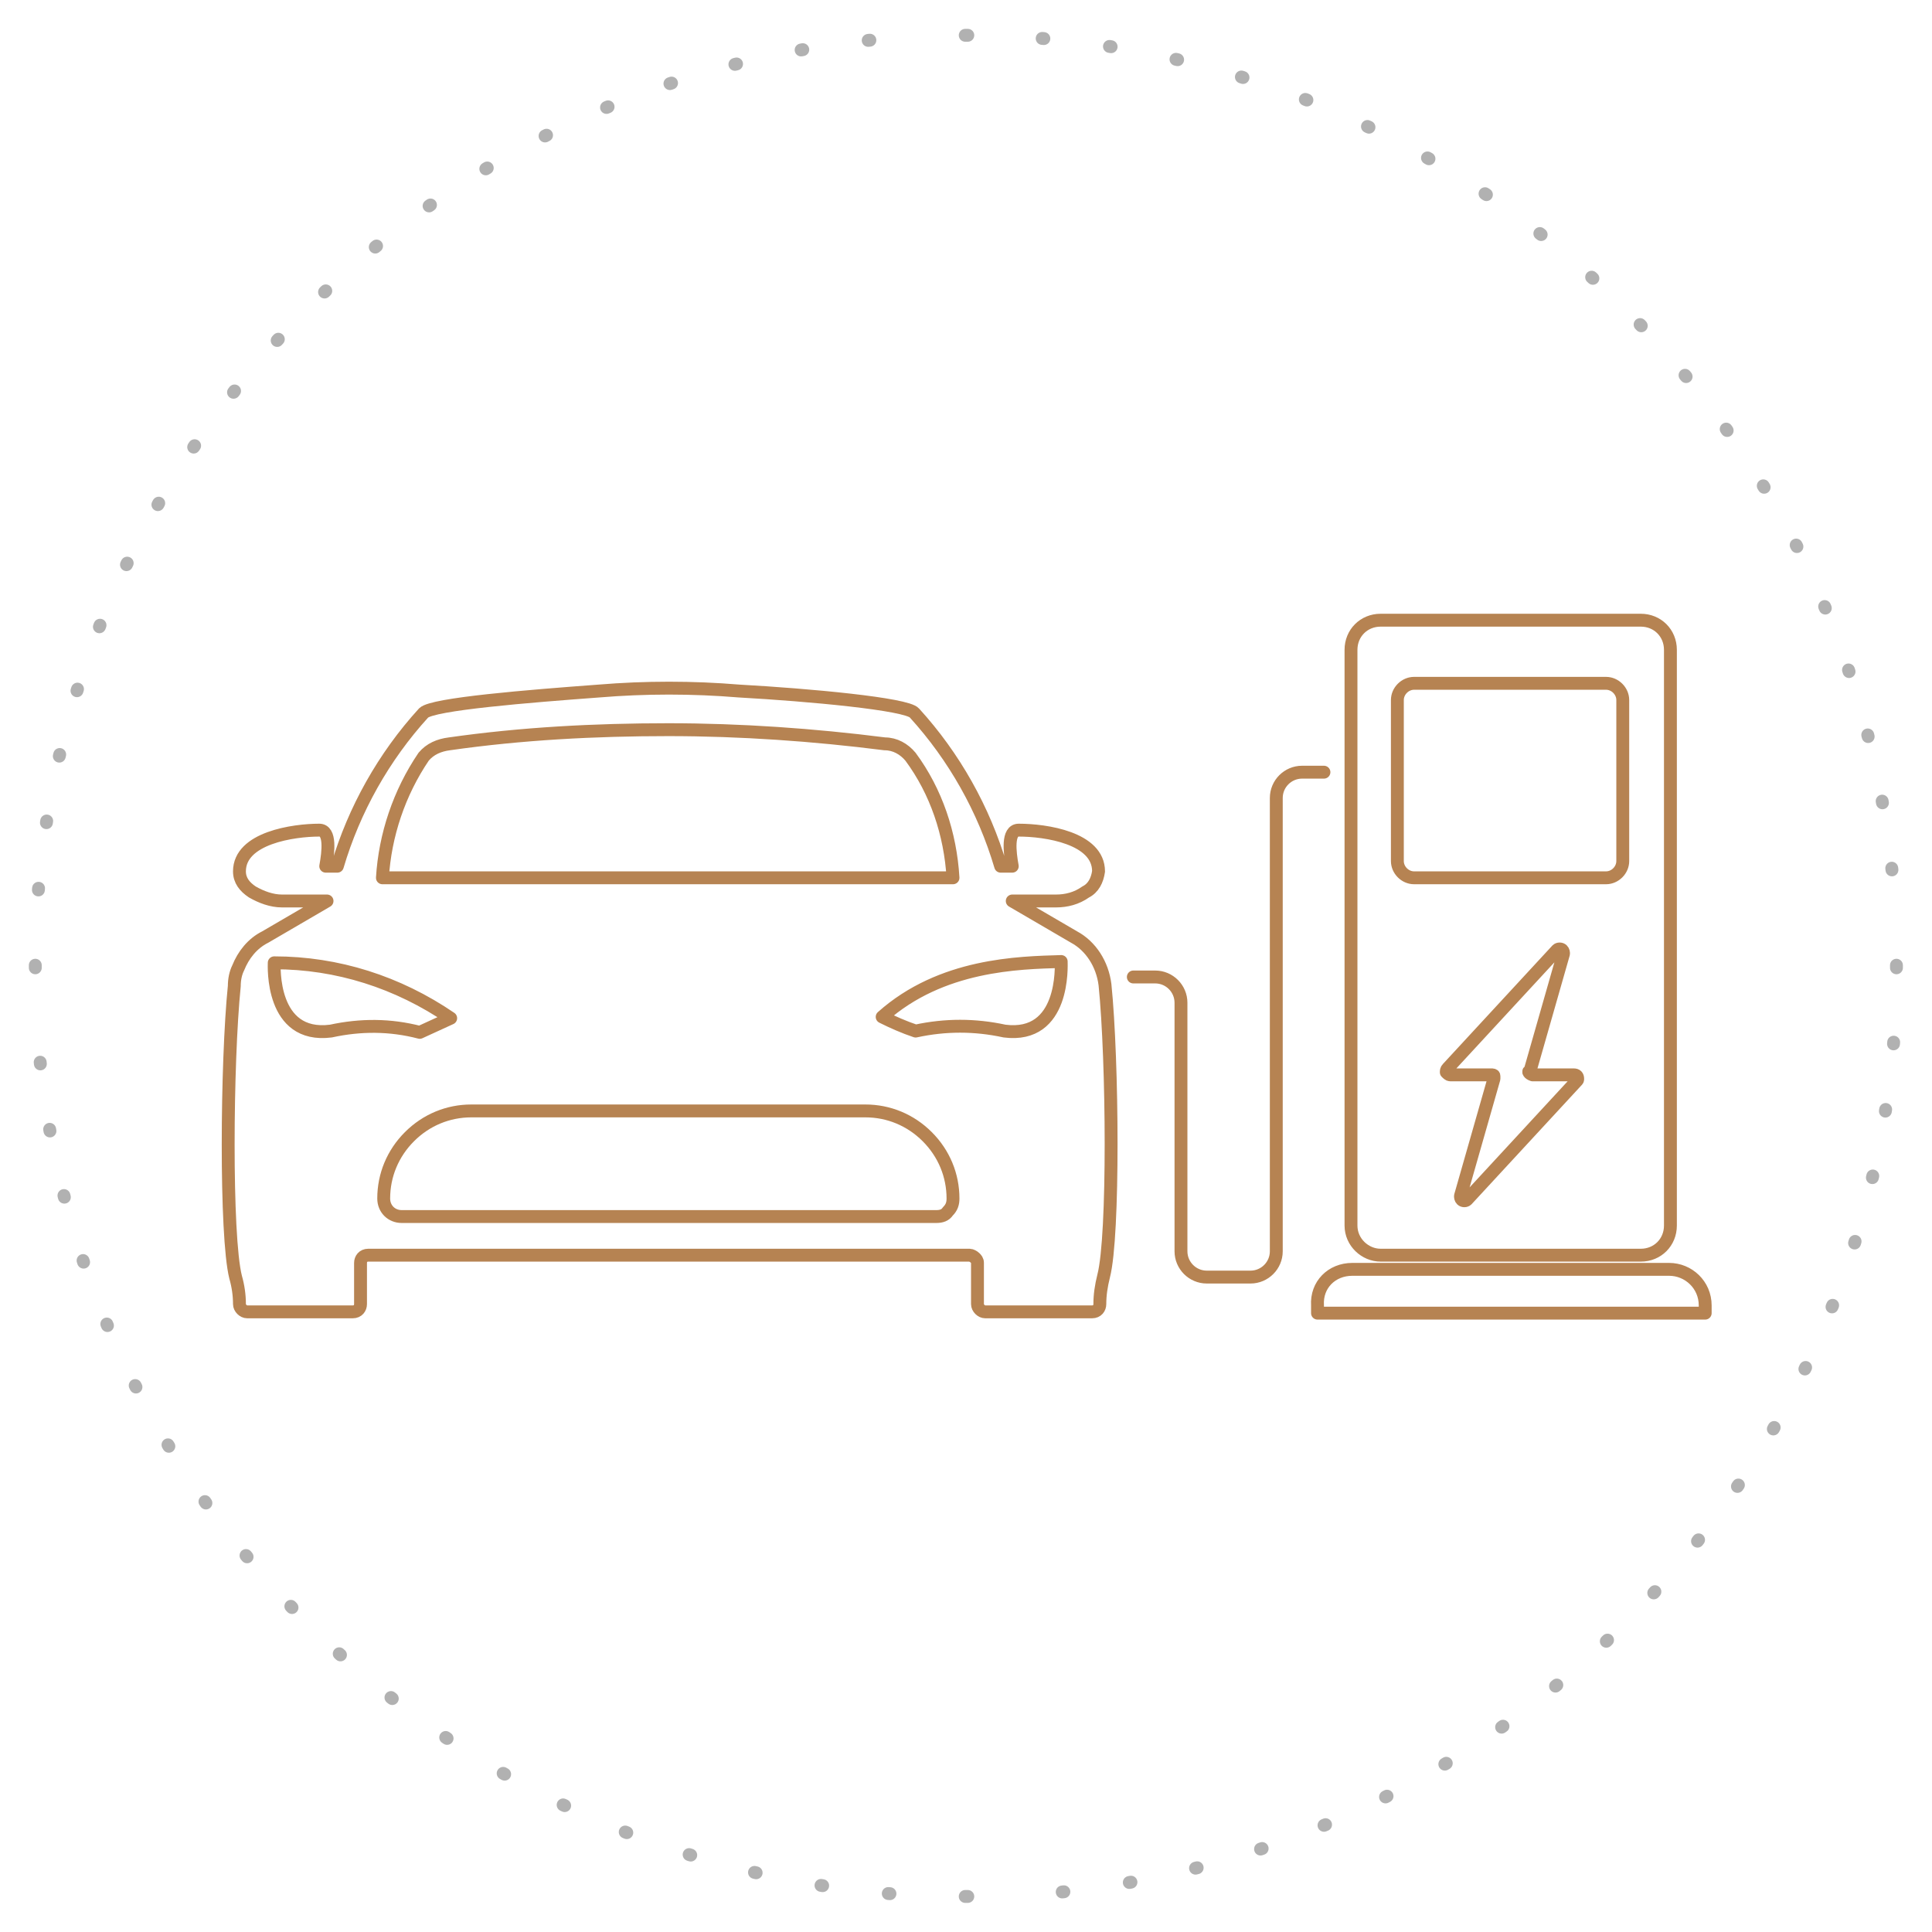<?xml version="1.0" encoding="utf-8"?>
<!-- Generator: Adobe Illustrator 27.0.0, SVG Export Plug-In . SVG Version: 6.00 Build 0)  -->
<svg version="1.1" id="Layer_1" xmlns="http://www.w3.org/2000/svg" xmlns:xlink="http://www.w3.org/1999/xlink" x="0px" y="0px"
	 viewBox="0 0 150 150" style="enable-background:new 0 0 150 150;" xml:space="preserve">
<style type="text/css">
	.st0{fill:none;stroke:#B1B1B1;stroke-linecap:round;stroke-linejoin:round;stroke-dasharray:0.131,5.131;}
	.st1{fill:none;stroke:#B1B1B1;stroke-linecap:round;stroke-linejoin:round;}
	.st2{fill:none;stroke:#B68352;}
	.st3{fill:none;stroke:#B68352;stroke-linecap:round;stroke-linejoin:round;}
</style>
<g id="Group_10505" transform="translate(682 642)">
	<g>
		<g id="Group_10504" transform="translate(0 0)">
			<g id="Group_10498" transform="translate(80.27 76.591)">
				<path id="Path_25883" class="st0" d="M-679.8-571.7c35.4-3.7,62.8-32.6,64.7-68.1"/>
			</g>
			<g id="Group_10499" transform="translate(76.59 0.638)">
				<path id="Path_25884" class="st0" d="M-611.7-575.1c-3.7-35.4-32.6-62.8-68.1-64.7"/>
			</g>
			<g id="Group_10500" transform="translate(0.637 0.921)">
				<path id="Path_25885" class="st0" d="M-615.1-639.8c-35.4,3.7-62.8,32.6-64.7,68.1"/>
			</g>
			<g id="Group_10501" transform="translate(0.92 80.27)">
				<path id="Path_25886" class="st0" d="M-679.8-639.8c3.7,35.4,32.6,62.8,68.1,64.7"/>
			</g>
			<g id="Group_10502" transform="translate(0.54 0.54)">
				<path id="Path_25887" class="st1" d="M-535.3-567.4v-0.2 M-607.4-639.8h-0.2 M-679.8-567.6v0.2 M-607.6-495.3h0.2"/>
			</g>
			<g id="Group_10503" transform="translate(15.491 45.952)">
				<path id="Path_25888" class="st3" d="M-570.1-639.8h-20.2c-1.3,0-2.3,1-2.3,2.3l0,0v44.7c0,1.3,1.1,2.3,2.3,2.3h20.2
					c1.3,0,2.3-1,2.3-2.3l0,0v-44.7C-567.8-638.8-568.8-639.8-570.1-639.8C-570.1-639.8-570.1-639.8-570.1-639.8z M-578.5-604.5h3.2
					c0.2,0,0.3,0.1,0.3,0.3c0,0.1,0,0.1-0.1,0.2l-8.5,9.2c-0.1,0.1-0.3,0.1-0.4,0c-0.1-0.1-0.1-0.2-0.1-0.3l2.6-9.1
					c0-0.1,0-0.2,0-0.2c0-0.1-0.1-0.1-0.2-0.1h-3.2c-0.1,0-0.2-0.1-0.3-0.2c0-0.1,0-0.2,0.1-0.3l8.5-9.2c0.1-0.1,0.3-0.1,0.4,0
					c0.1,0.1,0.1,0.2,0.1,0.3l-2.6,9.1C-578.9-604.8-578.8-604.6-578.5-604.5C-578.6-604.5-578.6-604.5-578.5-604.5L-578.5-604.5z
					 M-589-633.6c0-0.7,0.6-1.3,1.3-1.3h14.9c0.7,0,1.3,0.6,1.3,1.3v12.5c0,0.7-0.6,1.3-1.3,1.3c0,0,0,0,0,0h-14.9
					c-0.7,0-1.3-0.6-1.3-1.3c0,0,0,0,0,0L-589-633.6z M-592.5-589.4h24.6c1.5,0,2.8,1.2,2.8,2.8c0,0,0,0,0,0v0.6h-30.1v-0.6
					C-595.3-588.2-594.1-589.4-592.5-589.4L-592.5-589.4L-592.5-589.4z M-611.7-611.5c-0.2-1.6-1.1-3-2.4-3.7l-4.8-2.8h3.4
					c0.8,0,1.6-0.2,2.3-0.7c0.6-0.3,0.9-0.9,1-1.6c0-2.6-4.1-3.2-6.2-3.2c-0.9,0-0.7,1.7-0.5,2.8h-0.9c-1.3-4.4-3.6-8.5-6.7-11.9
					c-0.6-0.7-8.2-1.4-13.6-1.7l0,0c-3.6-0.3-7.3-0.3-10.9,0c-5.4,0.4-12.9,1-13.6,1.7c-3.1,3.4-5.4,7.5-6.7,11.9h-0.9
					c0.2-1.1,0.4-2.8-0.5-2.8c-2,0-6.2,0.6-6.2,3.2l0,0c0,0.7,0.4,1.2,1,1.6c0.7,0.4,1.5,0.7,2.3,0.7h3.5l-4.8,2.8
					c-1,0.5-1.7,1.4-2.1,2.4c-0.2,0.4-0.3,0.9-0.3,1.4c-0.6,5.9-0.7,19.4,0.1,22.6c0.2,0.7,0.3,1.4,0.3,2.1c0,0.3,0.3,0.6,0.6,0.6
					c0,0,0,0,0,0h8.2c0.4,0,0.6-0.3,0.6-0.6l0,0v-3.2c0-0.3,0.2-0.6,0.6-0.6c0,0,0,0,0,0h46.7c0.1,0,0.3,0.1,0.4,0.2
					c0.1,0.1,0.2,0.2,0.2,0.4v3.2c0,0.3,0.3,0.6,0.6,0.6c0,0,0,0,0,0h8.3c0.4,0,0.6-0.3,0.6-0.6l0,0c0-0.7,0.1-1.4,0.3-2.2
					C-611-592-611.1-605.6-611.7-611.5L-611.7-611.5z M-664.6-629.2c0.5-0.6,1.2-0.9,2-1c5.6-0.8,11.3-1.1,17-1.1
					c5.6,0,11.3,0.4,16.8,1.1c0.8,0,1.5,0.4,2,1c2,2.7,3.1,6,3.3,9.4h-44.3C-667.6-623.1-666.5-626.4-664.6-629.2L-664.6-629.2z
					 M-671.8-607.9c-4.7,0.6-4.4-5.1-4.4-5.3c4.9,0,9.6,1.5,13.7,4.3l-2.4,1.1C-667.2-608.4-669.5-608.4-671.8-607.9L-671.8-607.9z
					 M-624.8-593.5h-41.5c-0.8,0-1.4-0.6-1.4-1.4c0,0,0,0,0,0c0-1.8,0.7-3.5,2-4.8c1.3-1.3,3-2,4.8-2h30.6c1.8,0,3.5,0.7,4.8,2
					c1.3,1.3,2,3,2,4.8c0,0.4-0.1,0.7-0.4,1C-624.1-593.6-624.4-593.5-624.8-593.5L-624.8-593.5z M-619.5-607.9
					c-2.3-0.5-4.6-0.5-6.9,0c-0.9-0.3-1.8-0.7-2.6-1.1c4.6-4.1,10.6-4.2,13.9-4.3C-615.1-613-614.8-607.3-619.5-607.9L-619.5-607.9z
					 M-609.5-612.1h1.7c1.1,0,2,0.9,2,2c0,0,0,0,0,0v19.3c0,1.1,0.9,2,2,2h3.4c1.1,0,2-0.9,2-2V-626c0-1.1,0.9-2,2-2h1.7"/>
			</g>
		</g>
	</g>
</g>
</svg>
